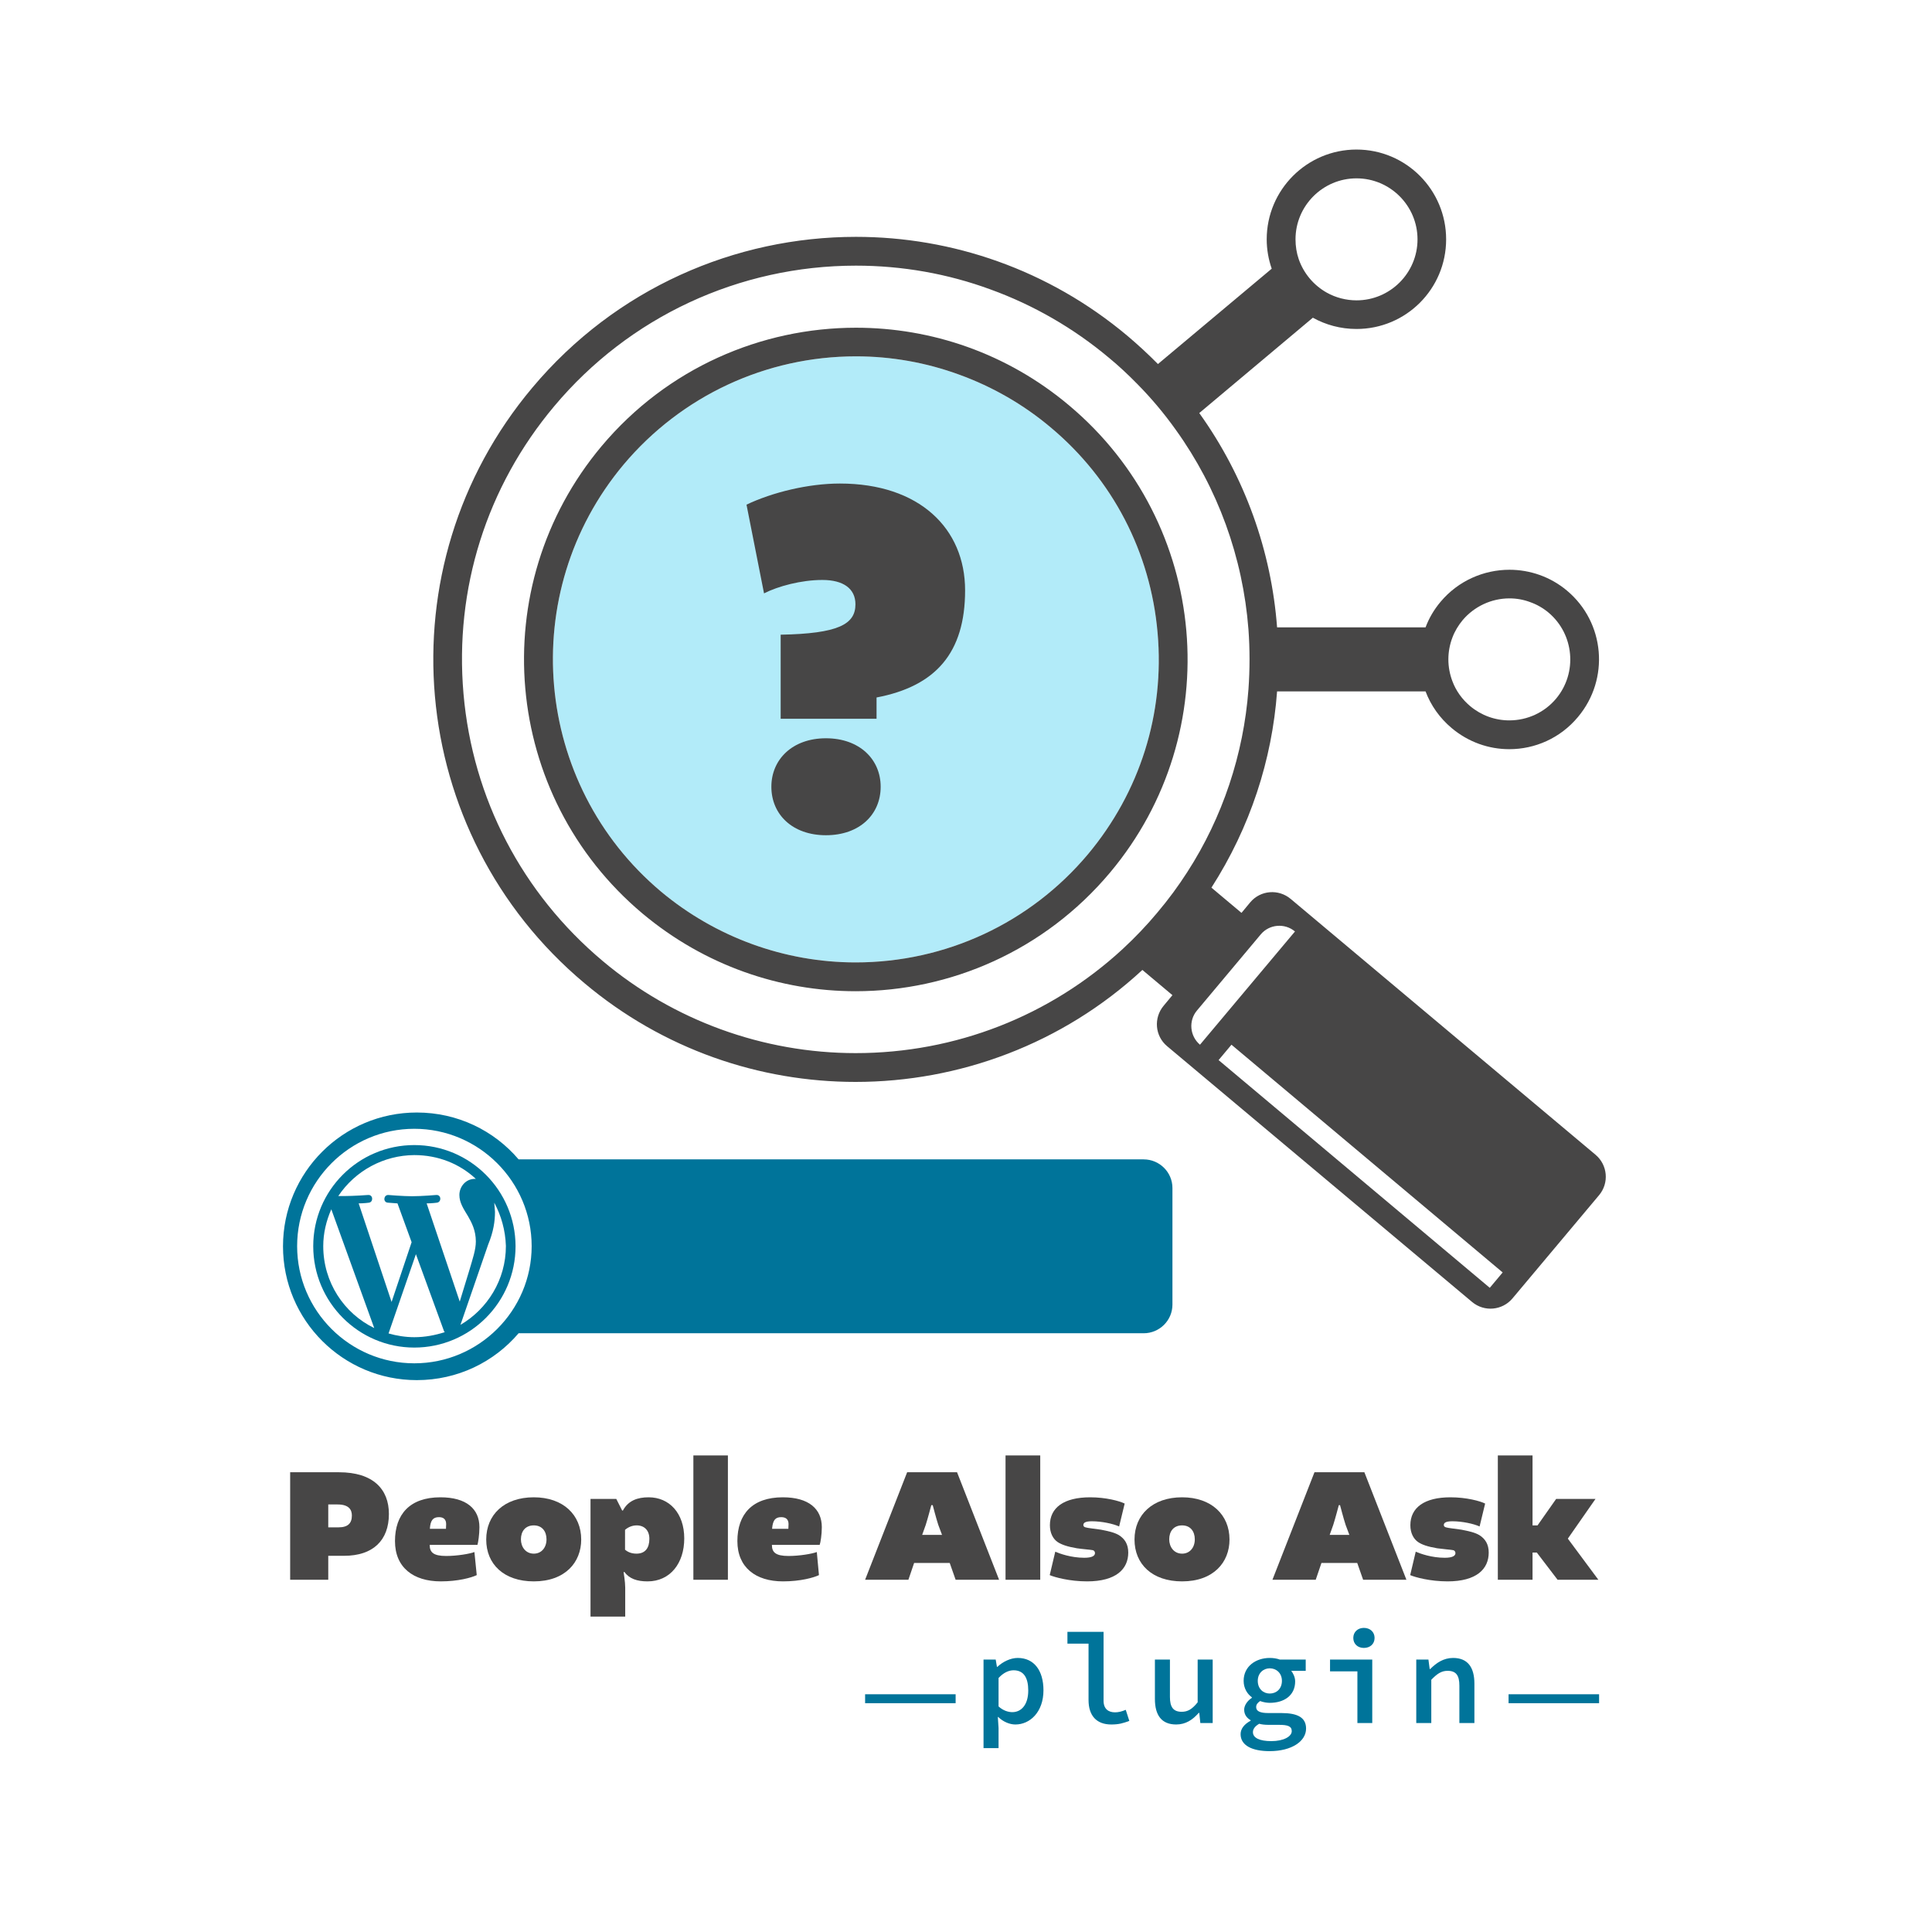 <svg version="1.2" xmlns="http://www.w3.org/2000/svg" viewBox="0 0 1080 1080" width="1080" height="1080">
	<title>PAA-logo</title>
	<style>
		.s0 { fill: #ffffff } 
		.s1 { fill: #b2ebf9 } 
		.s2 { fill: #00749a } 
		.s3 { fill: #474646 } 
	</style>
	<g id="Layer 1">
		<path id="Forma 1" fill-rule="evenodd" class="s0" d="m1112-7v1095h-1139v-1095z"/>
		<path id="&lt;Path&gt;" class="s1" d="m608.2 477.5c-32.3 38.5-79.6 60.5-129.9 60.5-39.7 0-78.3-14.1-108.8-39.6-71.5-60.1-80.9-167.1-20.9-238.7 32.3-38.4 79.6-60.5 129.9-60.5 19.8 0 39.4 3.5 57.9 10.3 18.4 6.7 35.7 16.6 50.9 29.4 34.7 29 55.9 69.9 59.8 114.9 4 45.1-9.9 89-38.9 123.7z"/>
		<g id="&lt;Group&gt;">
			<path id="&lt;Path&gt;" class="s2" d="m534.2 952.1h-50.6v-5h50.6z"/>
		</g>
		<g id="&lt;Group&gt;">
			<path id="&lt;Path&gt;" class="s2" d="m893.9 952.1h-50.6v-5h50.6z"/>
		</g>
		<g id="&lt;Group&gt;">
			<path id="&lt;Compound Path&gt;" class="s2" d="m549.8 927.7h6.8l0.7 4.1h0.2c3.1-2.9 7.4-5 11.4-5 9.2 0 14.4 7.1 14.4 18.1 0 12.1-7.5 19.1-15.7 19.1-3.2 0-6.8-1.5-9.6-4.2h-0.2l0.4 6.2v11.2h-8.4zm25 17.3c0-7.1-2.5-11.3-8.2-11.3-2.7 0-5.6 1.3-8.4 4.3v15.9c2.6 2.4 5.5 3.2 7.7 3.2 5 0 8.9-4.1 8.9-12.1z"/>
			<path id="&lt;Compound Path&gt;" class="s2" d="m608.5 950.3v-31.5h-11.8v-6.6h20.2v38.5c0 4.7 2.8 6.5 6.4 6.5 1.8 0 3.7-0.4 6-1.4l2 6.2c-3.5 1.3-5.9 2-10.1 2-8.3 0-12.7-5-12.7-13.7z"/>
			<path id="&lt;Compound Path&gt;" class="s2" d="m645.6 949.7v-22h8.4v20.9c0 5.6 1.8 8.3 6.6 8.3 3.3 0 5.8-1.4 8.9-5.3v-23.9h8.4v35.5h-6.9l-0.6-5.7h-0.3c-3.4 3.9-7.3 6.5-12.6 6.5-8.2 0-11.9-5.2-11.9-14.3z"/>
			<path id="&lt;Compound Path&gt;" class="s2" d="m693.5 969.4c0-2.9 1.9-5.5 5.6-7.5v-0.3c-1.9-1.1-3.6-2.9-3.6-5.9 0-2.3 1.7-4.9 4.3-6.6v-0.3c-2.5-1.8-4.6-5-4.6-9.2 0-8.1 6.8-12.8 14.6-12.8q3.1 0 5.6 0.9h14.5v6.3h-8.1c1.1 1.4 2.2 3.6 2.2 5.9 0 7.9-6.2 12-14.2 12-1.6 0-3.5-0.3-5.4-1-1.4 1-2.2 1.9-2.2 3.4 0 2.3 2.3 3.3 6.7 3.3h7.3c9.2 0 13.9 2.5 13.9 8.7 0 7-7.9 12.6-20.4 12.6-9.8 0-16.2-3.2-16.2-9.5zm28.6-1.7c0-2.8-2.4-3.5-7.1-3.5h-5.7c-2.3 0-4-0.2-5.4-0.6-2.6 1.5-3.5 3.1-3.5 4.7 0 3.2 3.7 5 10.3 5 6.9 0 11.4-2.6 11.4-5.6zm-5.5-28.1c0-4.3-3.1-7-6.8-7-3.6 0-6.7 2.7-6.7 7 0 4.5 3.1 7.1 6.7 7.1 3.7 0 6.8-2.6 6.8-7.1z"/>
			<path id="&lt;Compound Path&gt;" class="s2" d="m758.8 934.3h-15.3v-6.6h23.6v35.5h-8.3zm-2.3-18.7c0-3.3 2.5-5.6 5.9-5.6 3.5 0 6 2.3 6 5.6 0 3.4-2.5 5.6-6 5.6-3.4 0-5.9-2.2-5.9-5.6z"/>
			<path id="&lt;Compound Path&gt;" class="s2" d="m791.7 927.7h6.8l0.7 5.3h0.3c3.4-3.4 7.4-6.2 12.8-6.2 8.2 0 11.9 5.3 11.9 14.4v22h-8.4v-20.9c0-5.7-1.8-8.3-6.6-8.3-3.5 0-5.9 1.7-9.1 5v24.2h-8.4z"/>
		</g>
		<g id="&lt;Group&gt;">
			<path id="&lt;Compound Path&gt;" class="s3" d="m189.5 823c19 0 27.9 9.4 27.9 23.3 0 14.9-9 23.4-25 23.4h-8.9v13.4h-21.3v-60.1zm-0.3 30.8c5.3 0 7.5-2.3 7.5-6.6 0-2.9-1.3-6.2-8-6.2h-5.2v12.8z"/>
			<path id="&lt;Compound Path&gt;" class="s3" d="m220.8 861.5c0-15 8.3-24.5 25.4-24.5 14.5 0 21.8 6.5 21.8 16.7 0 4.1-0.7 8.6-1.1 9.9h-26.7c0 4.1 2 6.2 9.2 6.2 6.1 0 13.2-1.2 15.8-2.2l1.3 12.9c-2.9 1.4-10.3 3.5-20.1 3.5-15.4 0-25.6-7.8-25.6-22.5zm19.5-6.9h9c0 0 0.1-1.8 0.1-2.6 0-2.6-1.4-3.9-4-3.9-3.3 0-4.8 1.7-5.1 6.5z"/>
			<path id="&lt;Compound Path&gt;" class="s3" d="m324.9 860.6c0 12.8-9 23.4-26.5 23.4-16.7 0-26.6-9.6-26.6-23.4 0-13.8 10-23.6 26.6-23.6 16.4 0 26.5 9.8 26.5 23.6zm-33.7-0.1c0 4.2 2.6 8 7.2 8 4.3 0 7.1-3.4 7.1-8 0-4.5-2.5-7.8-7.1-7.8-4.7 0-7.2 3.3-7.2 7.8z"/>
			<path id="&lt;Compound Path&gt;" class="s3" d="m344.5 837.9l3.3 6.5h0.4c3-5.6 8.2-7.4 14.4-7.4 11.5 0 19.9 8.8 19.9 23 0 13.9-7.9 24-20.5 24-6 0-10.2-1.5-13-5.3l-0.4 0.2c0 0 0.9 5.3 0.9 8.6v16.2h-19.4v-65.8zm4.9 28.4c1 0.8 2.9 2.2 6.4 2.2 5 0 7.2-3.3 7.2-8.3 0-4.8-2.9-7.5-7.1-7.5-2.5 0-4.8 1-6.5 2.5z"/>
			<path id="&lt;Compound Path&gt;" class="s3" d="m387.6 813.6h19.3v69.5h-19.3z"/>
			<path id="&lt;Compound Path&gt;" class="s3" d="m412.2 861.5c0-15 8.3-24.5 25.4-24.5 14.5 0 21.8 6.5 21.8 16.7 0 4.1-0.7 8.6-1.2 9.9h-26.7c0 4.1 2 6.2 9.3 6.2 6.1 0 13.1-1.2 15.8-2.2l1.2 12.9c-2.9 1.4-10.3 3.5-20.1 3.5-15.3 0-25.5-7.8-25.5-22.5zm19.4-6.9h9.1c0 0 0.1-1.8 0.1-2.6 0-2.6-1.4-3.9-4.1-3.9-3.3 0-4.7 1.7-5.1 6.5z"/>
			<path id="&lt;Compound Path&gt;" class="s3" d="m535 823l23.5 60.1h-24.3l-3.3-9.4h-19.9l-3.2 9.4h-24.2l23.5-60.1zm-19.5 35h11.1l-2.1-5.6c-1.1-3.3-3.1-11-3.1-11h-0.8c0 0-2 7.6-3.1 11z"/>
			<path id="&lt;Compound Path&gt;" class="s3" d="m562.1 813.6h19.4v69.5h-19.4z"/>
			<path id="&lt;Compound Path&gt;" class="s3" d="m586.8 880.5l3.1-13.1c2.5 1.1 8.9 3.4 16.2 3.4 4.4 0 6-1.1 6-2.6 0-0.7-0.4-1.6-1.6-1.7-0.9-0.2-5-0.5-8.5-1-5.3-0.9-8.5-2-10.8-3.5-2.6-1.8-4.3-5.1-4.3-9.4 0-9.8 7.8-15.6 22.5-15.6 8.9 0 16.5 2.1 19.3 3.5l-3.1 12.8c-3.3-1.5-9.7-2.9-15.2-2.9-3.6 0-4.8 0.8-4.8 2.1 0 0.5 0.3 1.1 1.2 1.3 1.2 0.4 5.3 0.8 8.6 1.3 4.1 0.8 7.4 1.5 10 3 3.4 2.1 5.3 5.2 5.3 9.8 0 9.2-6.8 16.1-23 16.1-9.8 0-18.1-2.3-20.9-3.5z"/>
			<path id="&lt;Compound Path&gt;" class="s3" d="m687.3 860.6c0 12.8-9 23.4-26.5 23.4-16.7 0-26.6-9.6-26.6-23.4 0-13.8 10.1-23.6 26.6-23.6 16.4 0 26.5 9.8 26.5 23.6zm-33.7-0.1c0 4.2 2.6 8 7.2 8 4.3 0 7.1-3.4 7.1-8 0-4.5-2.5-7.8-7.1-7.8-4.7 0-7.2 3.3-7.2 7.8z"/>
			<path id="&lt;Compound Path&gt;" class="s3" d="m762.7 823l23.5 60.1h-24.2l-3.3-9.4h-20l-3.2 9.4h-24.2l23.5-60.1zm-19.4 35h11l-2.1-5.6c-1.1-3.3-3.1-11-3.1-11h-0.7c0 0-2 7.6-3.1 11z"/>
			<path id="&lt;Compound Path&gt;" class="s3" d="m788.3 880.5l3.1-13.1c2.5 1.1 8.9 3.4 16.2 3.4 4.4 0 6-1.1 6-2.6 0-0.7-0.4-1.6-1.6-1.7-0.9-0.2-5-0.5-8.6-1-5.3-0.9-8.5-2-10.7-3.5-2.6-1.8-4.3-5.1-4.3-9.4 0-9.8 7.8-15.6 22.4-15.6 9 0 16.6 2.1 19.4 3.5l-3.1 12.8c-3.3-1.5-9.7-2.9-15.2-2.9-3.6 0-4.8 0.8-4.8 2.1 0 0.5 0.3 1.1 1.2 1.3 1.2 0.4 5.3 0.8 8.6 1.3 4.1 0.8 7.4 1.5 10 3 3.4 2.1 5.3 5.2 5.3 9.8 0 9.2-6.8 16.1-23 16.1-9.8 0-18.1-2.3-20.9-3.5z"/>
			<path id="&lt;Compound Path&gt;" class="s3" d="m891.9 837.9l-15.4 22.1v0.2l17 22.9h-22.8l-11.6-15.2h-2.4v15.2h-19.4v-69.5h19.4v39.1h2.8l10.4-14.8z"/>
		</g>
		<g id="&lt;Group&gt;">
			<path id="&lt;Compound Path&gt;" class="s3" d="m891.9 645.5l-170.4-143c-6.8-5.7-16.9-4.9-22.6 1.9l-4.9 5.9-16.8-14.1c21.7-33.8 33.9-71.5 36.7-109.7h83c2.9 7.7 7.8 14.8 14.6 20.5 9.4 7.9 20.8 11.8 32.2 11.8 14.3 0 28.5-6.1 38.4-18 17.8-21.2 15.1-52.8-6.1-70.6-9.4-7.9-20.9-11.7-32.2-11.7-14.3 0-28.6 6.1-38.5 17.9-3.7 4.4-6.5 9.2-8.4 14.3h-83c-3.2-42.5-17.9-84.1-43.5-119.8l63.5-53.3c7.2 4 15.5 6.3 24.4 6.3 27.7 0 50.1-22.4 50.1-50.1 0-27.7-22.4-50.2-50.1-50.2-27.7 0-50.2 22.5-50.2 50.2 0 5.7 1 11.2 2.8 16.4l-63.6 53.3q-8.1-8.2-17.1-15.8c-44.2-37.1-98.1-55.3-151.7-55.3-67.4 0-134.3 28.7-181 84.4-83.9 99.9-70.8 248.9 29.1 332.7 44.2 37.2 98.1 55.3 151.7 55.3 57.9 0 115.6-21.2 160.3-62.6l16.8 14.1-4.9 5.9c-5.7 6.8-4.9 16.9 1.9 22.6l170.5 143c6.8 5.7 16.9 4.8 22.6-2l48.4-57.7c5.7-6.8 4.8-16.9-2-22.6zm-80-289.1c1.3-3.5 3.3-6.8 5.7-9.7 6.5-7.7 16.1-12.2 26.2-12.2 4 0 7.9 0.7 11.6 2.1 3.7 1.3 7.2 3.3 10.3 5.9 14.3 12.1 16.2 33.6 4.2 48-6.5 7.8-16.1 12.2-26.2 12.2-8 0-15.7-2.8-21.9-8-4.4-3.7-7.9-8.5-9.9-13.9-3-7.9-3-16.5 0-24.4zm-53.6-256.7c18.8 0 34.1 15.3 34.1 34.1 0 18.8-15.3 34.1-34.1 34.1-5.8 0-11.6-1.5-16.6-4.3-7.3-4.1-12.9-10.7-15.7-18.7-1.2-3.5-1.8-7.3-1.8-11.1 0-18.8 15.3-34.1 34.1-34.1zm-111.3 410.4c-5.9 7.1-12.5 14-19.3 20.3-40.7 37.6-93.7 58.3-149.4 58.3-51.6 0-101.8-18.2-141.4-51.5-45-37.8-72.7-90.8-77.8-149.4-5.1-58.6 12.9-115.7 50.7-160.7 41.9-50 103.4-78.6 168.7-78.6 25.8 0 51.3 4.5 75.2 13.3 24 8.7 46.4 21.6 66.2 38.2 5.6 4.6 10.9 9.6 15.9 14.7 7.9 8 15.1 16.6 21.5 25.6 23.5 32.7 37.5 71.3 40.6 111.6 0.8 11 0.8 22.3 0 33.4-2.7 36.3-14.5 71.7-34.2 102.2-5 7.8-10.6 15.4-16.7 22.6zm22.1 54.8l35.7-42.6c4.8-5.7 13.4-6.4 19.1-1.6l-53.1 63.3c-5.7-4.8-6.5-13.4-1.7-19.1zm163.7 155l-151.6-127.3 7.2-8.6 151.6 127.3z"/>
			<path id="&lt;Compound Path&gt;" class="s3" d="m597.6 226.6c-34.7-29.2-77-43.4-119.1-43.4-52.9 0-105.5 22.5-142.2 66.2-65.8 78.5-55.6 195.4 22.9 261.3 34.8 29.1 77 43.4 119.1 43.4 52.9 0 105.5-22.6 142.2-66.3 65.8-78.4 55.6-195.4-22.9-261.2zm10.6 250.9c-32.3 38.5-79.6 60.5-129.9 60.5-39.7 0-78.3-14.1-108.8-39.6-71.5-60.1-80.9-167.1-20.9-238.7 32.3-38.4 79.6-60.5 129.9-60.5 19.8 0 39.4 3.5 57.9 10.3 18.4 6.7 35.7 16.6 50.9 29.4 34.7 29 55.9 69.9 59.8 114.9 4 45.1-9.9 89-38.9 123.7z"/>
		</g>
		<g id="&lt;Group&gt;">
			<path id="&lt;Compound Path&gt;" class="s3" d="m436.4 354.8c32.2-0.6 41.8-5.8 41.8-17 0-8.7-6.7-13.6-18.5-13.6-11.8 0-24.8 3.5-32.6 7.5l-9.8-49.6c14.5-6.9 34.6-11.8 52.2-11.8 44.4 0 70 25.1 70 59.7 0 34.9-16.4 53.6-49.5 59.9v11.9h-53.6zm-5.2 85c0-15.3 11.8-27.1 30.5-27.1 18.8 0 30.6 11.8 30.6 27.1 0 15.5-11.8 27.1-30.6 27.1-18.7 0-30.5-11.6-30.5-27.1z"/>
		</g>
		<path id="&lt;Compound Path&gt;" class="s2" d="m231.6 640.1c-31.2 0-56.5 25.3-56.5 56.5 0 31.4 25.4 56.7 56.5 56.7 31.2 0 56.6-25.3 56.6-56.7-0.1-31.2-25.4-56.5-56.6-56.5zm-50.9 56.5c0-7.3 1.7-14.2 4.5-20.6l24 66.4c-16.9-8.2-28.5-25.6-28.5-45.8zm50.9 50.9c-4.9 0-9.9-0.8-14.4-2.1l15.3-44.3 15.7 43c0.2 0.2 0.2 0.4 0.4 0.6-5.4 1.7-11 2.8-17 2.8zm6.9-74.8c3 0 5.8-0.4 5.8-0.4 2.6-0.4 2.4-4.5-0.4-4.3 0 0-8.2 0.7-13.6 0.7-4.9 0-13.3-0.7-13.3-0.7-2.6 0-3 4.1-0.2 4.3l5.4 0.4 7.9 21.7-11.2 33.4-18.4-55.1c3 0 5.8-0.4 5.8-0.4 2.5-0.4 2.3-4.5-0.5-4.3 0 0-8.1 0.6-13.5 0.6h-3.2c9.5-14.2 25.4-22.8 42.5-22.9 13.4 0 25.4 4.9 34.4 13.3h-0.6c-5 0-8.6 4.3-8.6 9 0 4.3 2.3 7.7 4.9 12 1.9 3.3 4.3 7.8 4.3 14 0 4.5-1.7 9.5-3.8 16.6l-5.2 17zm18.9 67.9l15.5-44.9c3-7.3 3.8-13.1 3.8-18.3l-0.4-5.1c3.9 7.3 6.2 15.4 6.5 24.2 0 19-10.4 35.3-25.4 44.1z"/>
		<path id="&lt;Compound Path&gt;" class="s2" d="m639.3 648.1h-349.4c-13.7-16.1-34.1-26.2-56.9-26.2-41.3 0-74.8 33.5-74.8 74.8 0 41.3 33.5 74.8 74.8 74.8 22.8 0 43.2-10.1 56.9-26.2h349.4c8.9 0 16.1-7.2 16.1-16v-65.2c0-8.8-7.2-16-16.1-16zm-407.7 114c-36.1 0-65.5-29.4-65.5-65.5 0-36.1 29.4-65.6 65.5-65.6 36.1 0 65.6 29.5 65.6 65.6 0 36.1-29.5 65.5-65.6 65.5z"/>
		<path id="&lt;Compound Path&gt;" class="s0" d="m281 669.8q0 0 0 0v-0.1zm0 0q0 0.1 0 0.1v-0.1zm0 0q0.1 0 0.1 0v-0.1z"/>
		<path id="Forma 2" fill-rule="evenodd" class="s0" d="m984 950v1h-14v-1z"/>
	</g>
</svg>